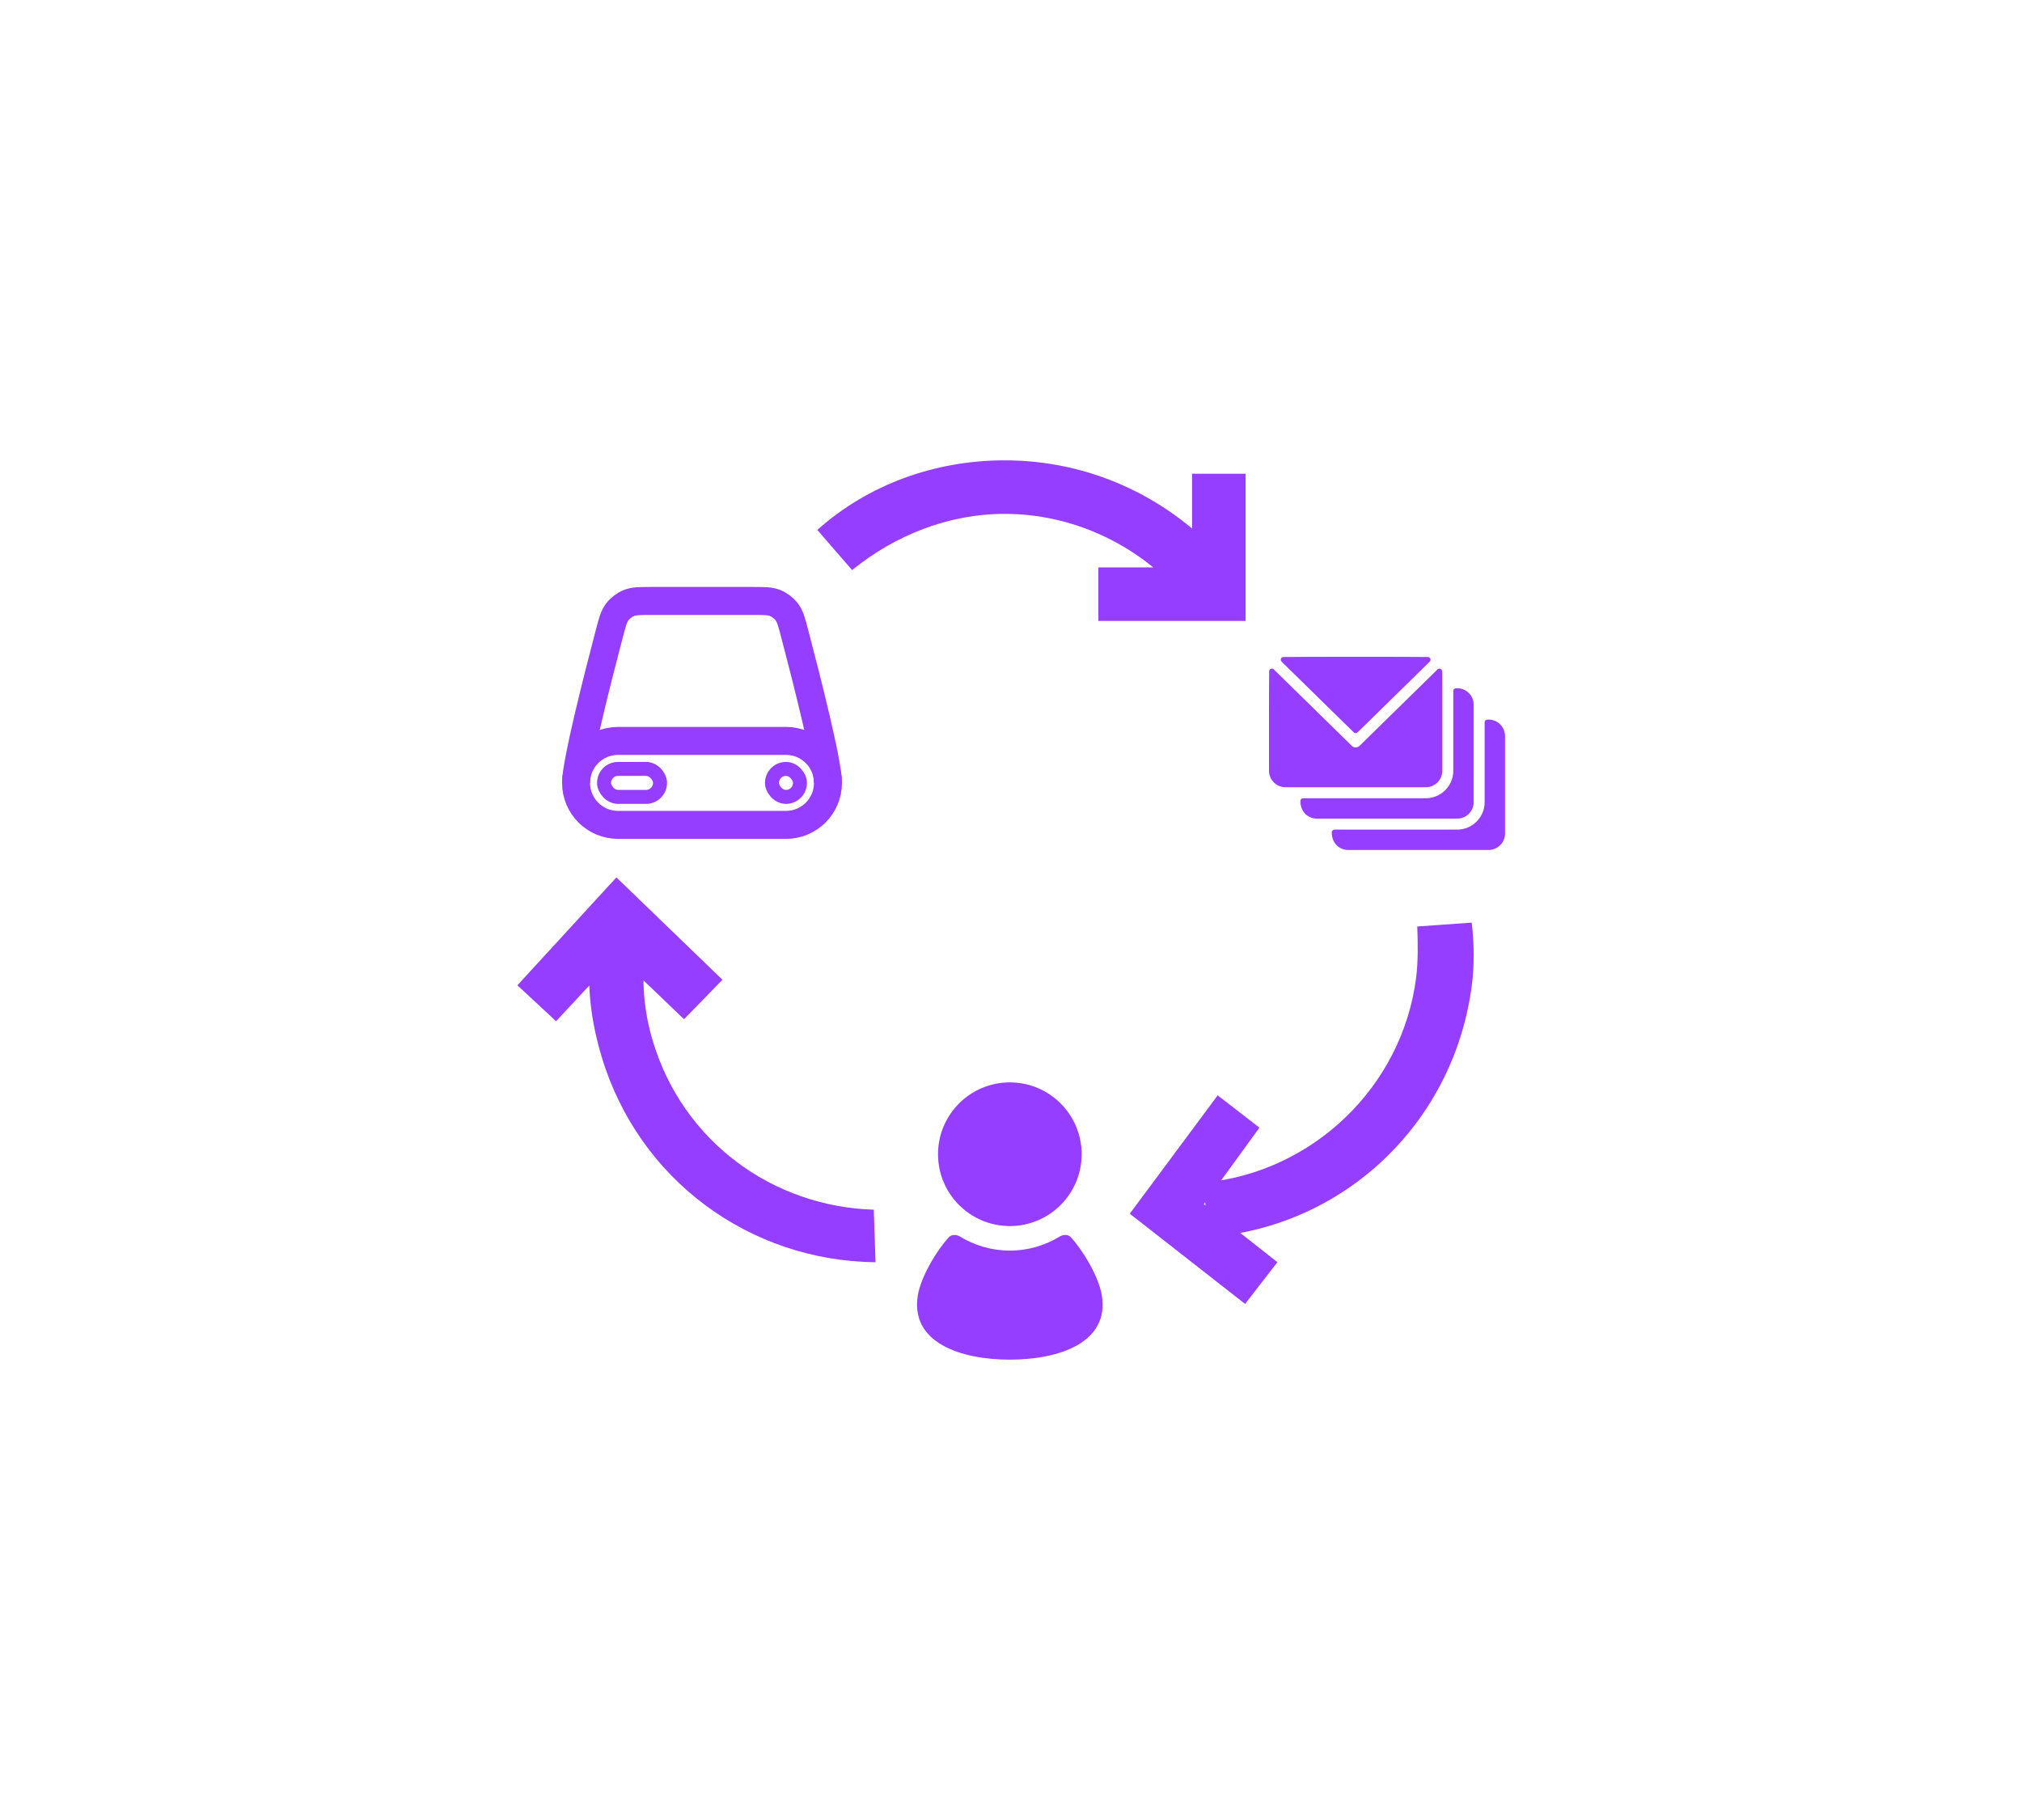 <?xml version="1.0" encoding="UTF-8" standalone="no"?>
<!-- Created with Inkscape (http://www.inkscape.org/) -->

<svg
   version="1.1"
   id="svg1"
   width="1000"
   height="900"
   viewBox="0 0 1000 900"
   sodipodi:docname="versions.svg"
   xml:space="preserve"
   inkscape:version="1.3.2 (091e20e, 2023-11-25, custom)"
   xmlns:inkscape="http://www.inkscape.org/namespaces/inkscape"
   xmlns:sodipodi="http://sodipodi.sourceforge.net/DTD/sodipodi-0.dtd"
   xmlns="http://www.w3.org/2000/svg"
   xmlns:svg="http://www.w3.org/2000/svg"><defs
     id="defs1">
	
	
	
	
	
	
	
<clipPath
   id="clip0_429_11128"><rect
     width="24"
     height="24"
     fill="white"
     id="rect1" /></clipPath>
	
	
	
	
	

		
	
		
	
		
	
		
	
		
	
	
	
</defs><sodipodi:namedview
     id="namedview1"
     pagecolor="#505050"
     bordercolor="#eeeeee"
     borderopacity="1"
     inkscape:showpageshadow="0"
     inkscape:pageopacity="0"
     inkscape:pagecheckerboard="0"
     inkscape:deskcolor="#505050"
     inkscape:zoom="0.55000001"
     inkscape:cx="209.0909"
     inkscape:cy="331.81817"
     inkscape:window-width="1366"
     inkscape:window-height="745"
     inkscape:window-x="-8"
     inkscape:window-y="-8"
     inkscape:window-maximized="1"
     inkscape:current-layer="layer2" /><g
     inkscape:groupmode="layer"
     inkscape:label="Image"
     id="g1" /><g
     inkscape:groupmode="layer"
     id="layer1"
     inkscape:label="mountains" /><g
     inkscape:groupmode="layer"
     id="layer2"
     inkscape:label="cactus"><path
       d="m 305.66,366.386 h 83.056 c 11.468,0 20.764,9.296 20.764,20.764 0,11.468 -9.296,20.764 -20.764,20.764 H 305.66 c -11.468,0 -20.764,-9.296 -20.764,-20.764 0,-11.468 9.296,-20.764 20.764,-20.764 z"
       stroke="#33363f"
       stroke-width="13.843"
       id="path1"
       style="fill:none;stroke:#963eff;stroke-opacity:1" /><path
       d="m 284.896,387.15 c 0,-9.76 10.321,-50.483 16.41,-73.658 1.518,-5.779 2.277,-8.668 3.953,-10.867 1.468,-1.926 3.459,-3.462 5.695,-4.392 2.552,-1.061 5.576,-1.061 11.624,-1.061 h 49.223 c 6.047,0 9.071,0 11.623,1.061 2.236,0.93 4.228,2.466 5.695,4.392 1.675,2.199 2.434,5.088 3.953,10.867 6.089,23.175 16.41,63.898 16.41,73.658"
       stroke="#33363f"
       stroke-width="13.843"
       id="path2"
       style="fill:none;stroke:#963eff;stroke-opacity:1" /><rect
       x="381.795"
       y="380.229"
       width="13.843"
       height="13.843"
       rx="6.921"
       fill="#33363f"
       id="rect2"
       style="stroke:#963eff;stroke-width:6.921;stroke-opacity:1;fill:none" /><rect
       x="298.738"
       y="380.229"
       width="27.685"
       height="13.843"
       rx="6.921"
       fill="#33363f"
       id="rect3"
       style="stroke:#963eff;stroke-width:6.921;stroke-opacity:1;fill:none" /><g
       id="g6-3"
       transform="matrix(0.228,0,0,0.228,627.597,314.195)"
       style="fill:#963eff;fill-opacity:1">
	<g
   id="g5-1"
   style="fill:#963eff;fill-opacity:1">
		<g
   id="g4-1"
   style="fill:#963eff;fill-opacity:1">
			<path
   d="m 183.815,210.381 c 2.315,2.268 6.011,2.275 8.326,0.007 29.125,-28.543 100.616,-98.605 156.433,-153.308 3.493,-3.423 1.606,-9.433 -3.235,-10.135 -4.224,-0.612 -310.802,-0.567 -314.715,0 -4.84,0.701 -6.726,6.714 -3.232,10.137 z"
   id="path1-61"
   style="fill:#963eff;fill-opacity:1" />
			<path
   d="m 375.93,293.659 c 0,-227.81 0.157,-212.698 -0.343,-216.308 -0.677,-4.884 -6.558,-6.976 -10.079,-3.524 -68.225,66.86 -160.048,156.85 -169.194,165.812 -4.629,4.535 -12.037,4.537 -16.667,-0.001 L 10.459,73.829 C 6.937,70.377 1.054,72.467 0.377,77.351 c -0.535,3.86 -0.343,217.51 -0.343,216.308 0,19.754 16.014,35.767 35.767,35.767 h 304.362 c 19.753,0 35.767,-16.013 35.767,-35.767 z"
   id="path2-5"
   style="fill:#963eff;fill-opacity:1" />
			<path
   d="m 476.234,182.646 c -3.717,0 -8.457,0.458 -8.457,5.953 v 173.096 c 0,32.904 -26.675,59.579 -59.579,59.579 h -266.14 c -3.287,0 -5.953,2.666 -5.953,5.953 0,24.73 17.696,38.27 35.766,38.27 h 304.363 c 19.754,0 35.766,-16.013 35.766,-35.766 V 218.412 c 0,-19.754 -16.013,-35.766 -35.766,-35.766 z"
   id="path3"
   style="fill:#963eff;fill-opacity:1" />
			<path
   d="m 443.965,361.696 v -211.32 c 0.001,-19.754 -16.013,-35.766 -35.765,-35.766 -3.717,0 -8.457,0.458 -8.457,5.953 v 173.096 c 0,32.905 -26.675,59.58 -59.58,59.58 H 74.022 c -3.288,0 -5.953,2.666 -5.953,5.953 0,24.73 17.693,38.27 35.766,38.27 h 304.363 c 19.754,0 35.767,-16.013 35.767,-35.766 z"
   id="path4"
   style="fill:#963eff;fill-opacity:1" />
		</g>
	</g>
</g><path
       id="path2-4"
       style="fill:#963eff;fill-opacity:1;stroke-width:13.238"
       d="m 597.295,611.763 -1.91,-26.932 c 54.031,-5.132 98.13,-47.559 104.983,-101.398 1.003,-7.879 0.86,-17.238 0.55,-25.284 l 26.932,-1.91 c 1.288,10.84 1.265,21.512 0.095,30.704 -8.692,68.284 -63.32,120.046 -130.65,124.82 z m 18.479,33.044 -57.038,-44.625 43.479,-58.519 20.652,15.973 -27.505,37.866 36.386,28.651 z" /><path
       id="path3-7"
       style="fill:#963eff;fill-opacity:1;stroke-width:13.238"
       d="m 433.008,624.192 c -62.382,-0.661 -117.265,-40.879 -135.497,-101.747 -4.938,-16.485 -7.339,-33.73 -5.557,-50.846 l 26.753,1.66 c -1.274,14.2 -0.012,27.641 4.166,41.59 14.813,49.456 59.05,81.807 109.259,83.351 z m -94.725,-120.178 -32.952,-31.586 -30.318,32.572 -19.138,-17.759 48.965,-53.358 52.47,50.613 z" /><path
       id="path4-1"
       style="fill:#963eff;fill-opacity:1;stroke-width:13.238"
       d="m 584.245,293.828 c -22.504,-25.151 -54.274,-39.713 -87.368,-39.713 -27.799,0 -54.274,10.59 -75.454,27.799 l -17.209,-19.856 c 25.151,-22.504 58.245,-34.418 92.663,-34.418 41.036,0 79.425,17.209 107.224,47.655 z m -41.036,-13.238 h 46.331 v -46.331 h 26.475 v 72.807 h -72.807 z" /><path
       class="st0"
       d="m 499.425,606.298 c 19.616,0 35.521,-15.904 35.521,-35.523 0,-19.613 -15.905,-35.523 -35.521,-35.523 -19.619,0 -35.52,15.91 -35.52,35.523 0,19.619 15.902,35.523 35.52,35.523 z"
       id="path1-9"
       style="fill:#963eff;fill-opacity:1;stroke-width:0.268" /><path
       class="st0"
       d="m 544.915,640.521 c -1.586,-9.5 -9.64,-22.631 -15.412,-28.778 -1.561,-1.663 -4.271,-0.972 -5.223,-0.382 -7.241,4.465 -15.741,7.069 -24.856,7.069 -9.114,0 -17.615,-2.605 -24.856,-7.069 -0.952,-0.589 -3.662,-1.281 -5.223,0.382 -5.771,6.147 -13.825,19.278 -15.412,28.778 -3.897,23.389 21.089,31.839 45.491,31.839 24.402,0 49.388,-8.45 45.49,-31.839 z"
       id="path2-59"
       style="fill:#963eff;fill-opacity:1;stroke-width:0.268" /></g><style
     type="text/css"
     id="style1">
	.st0{fill:#000000;}
</style></svg>
